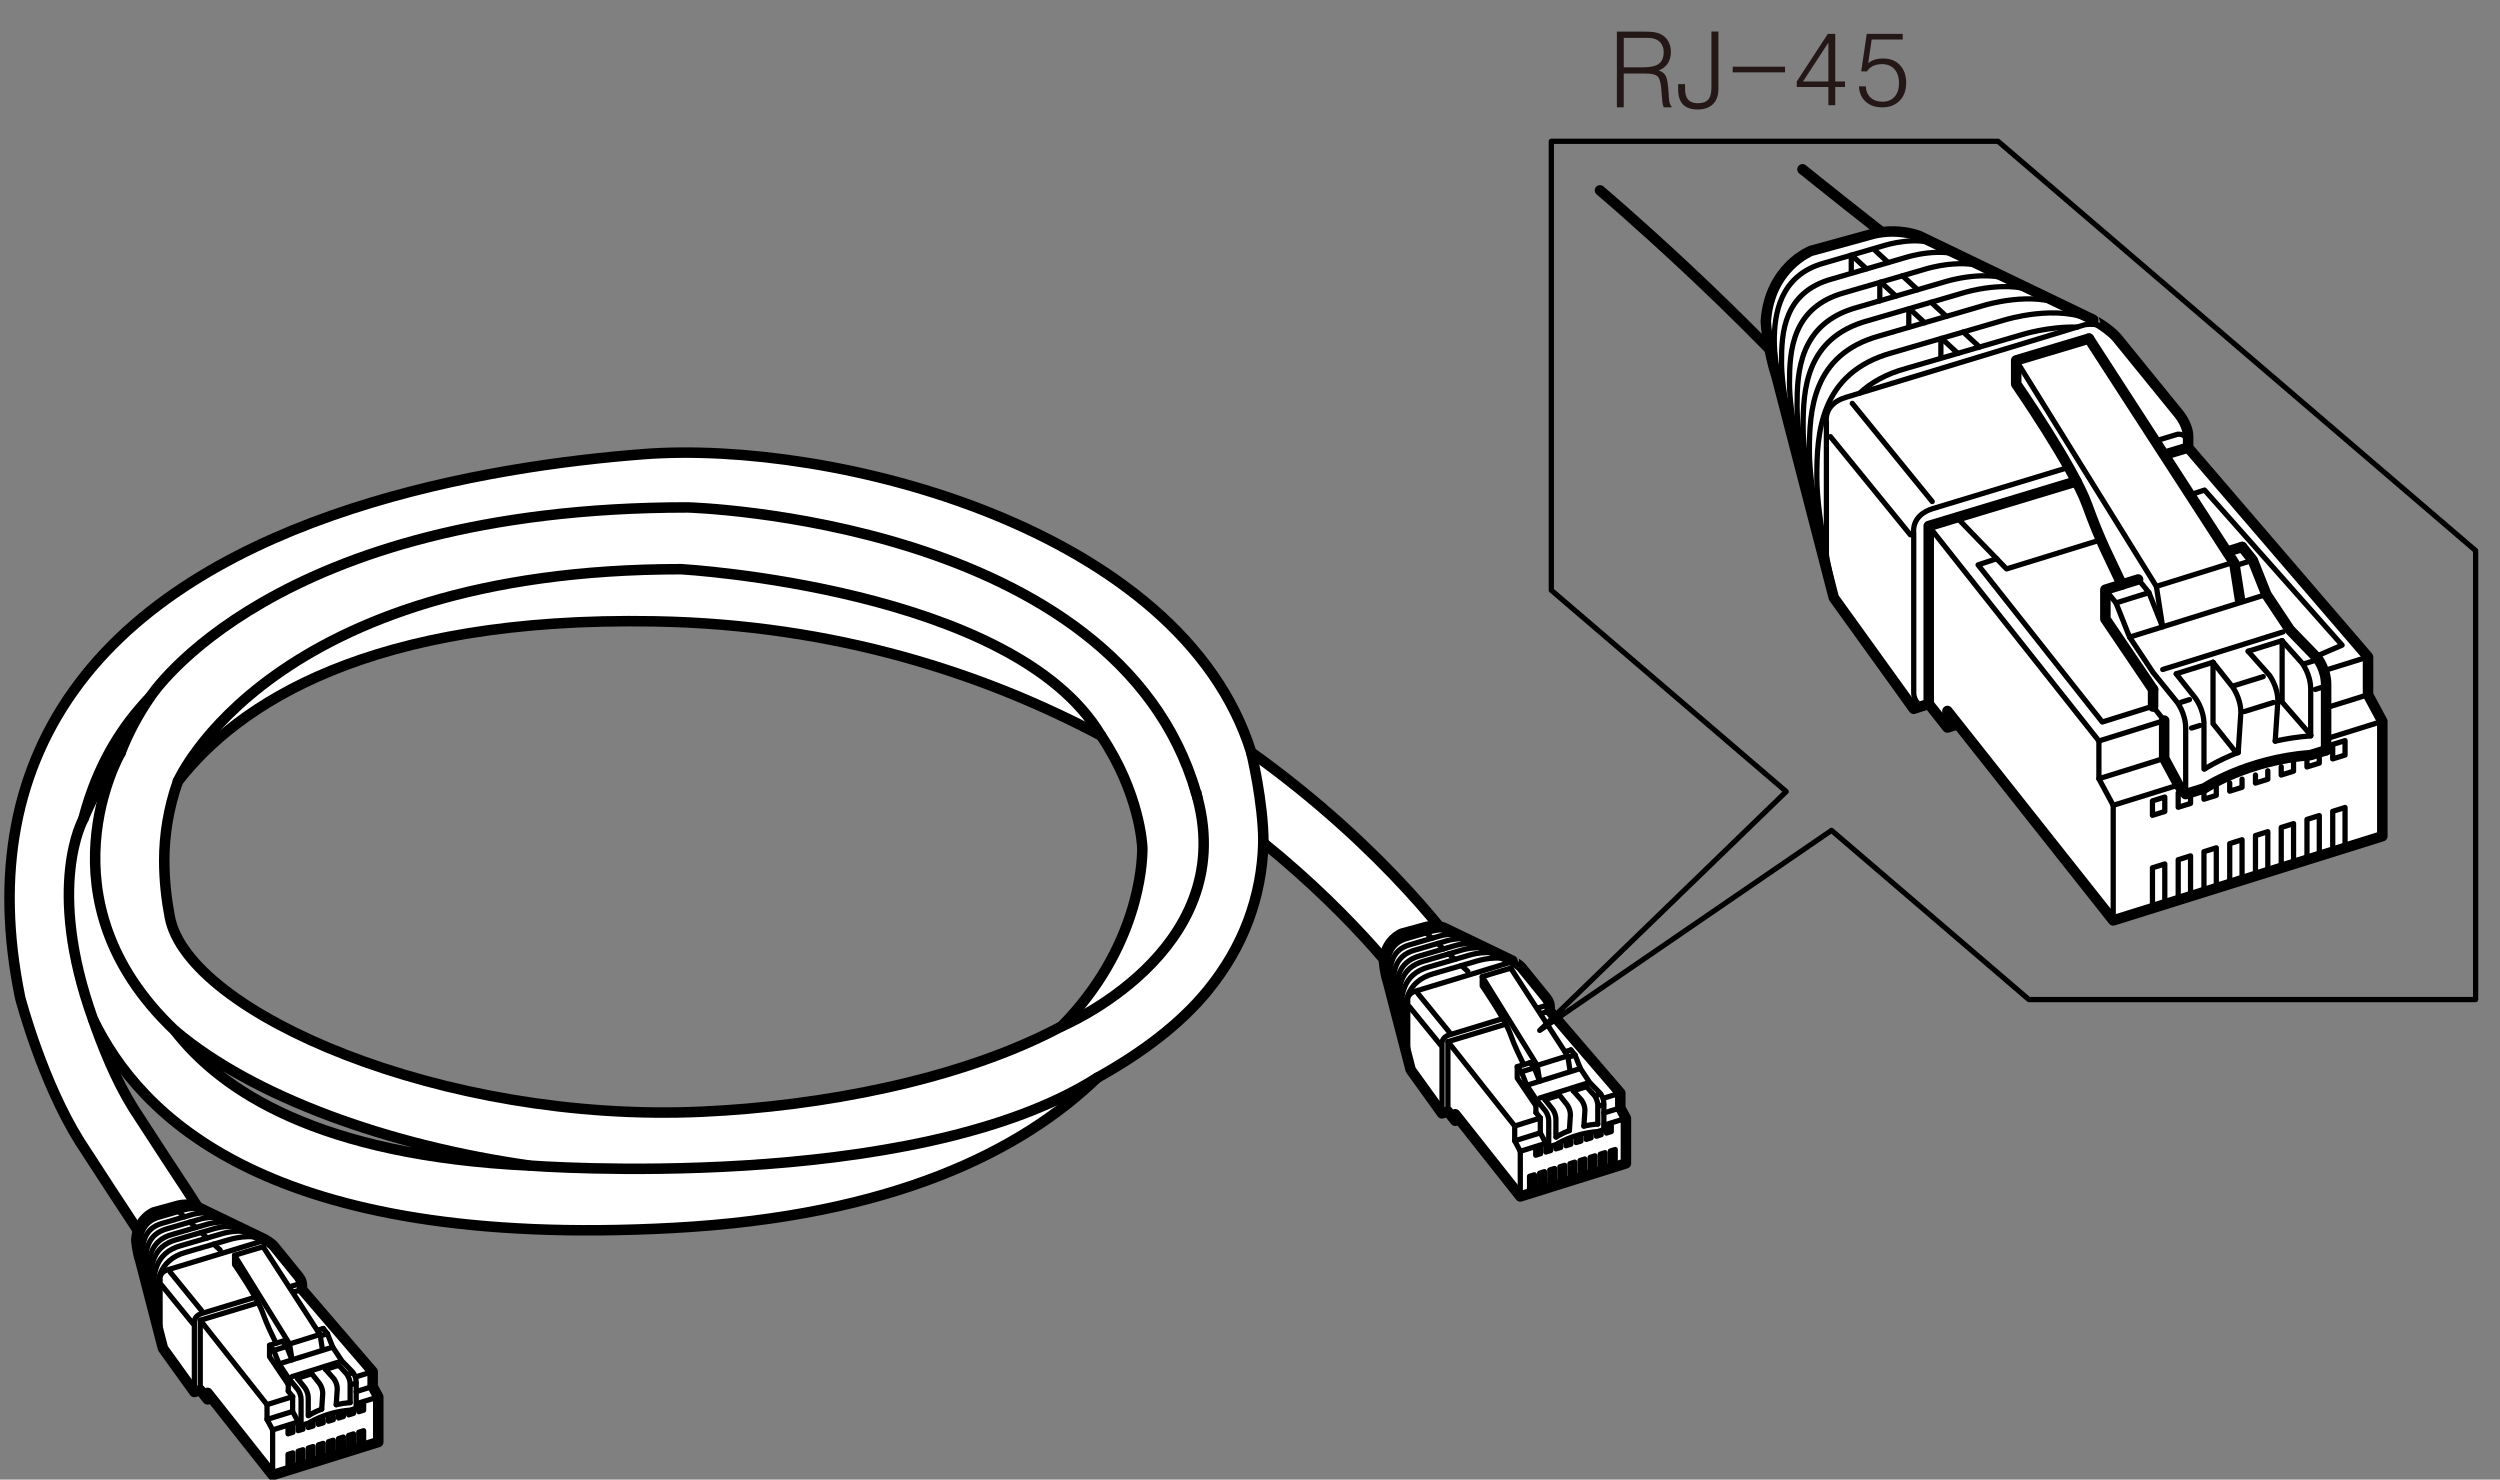 <?xml version="1.0" encoding="utf-8"?>
<!-- Generator: Adobe Illustrator 28.0.0, SVG Export Plug-In . SVG Version: 6.00 Build 0)  -->
<svg version="1.1" id="レイヤー_1" xmlns="http://www.w3.org/2000/svg" xmlns:xlink="http://www.w3.org/1999/xlink" x="0px"
	 y="0px" width="190.231px" height="112.587px" viewBox="0 0 190.231 112.587" style="enable-background:new 0 0 190.231 112.587;"
	 xml:space="preserve">
<rect x="0" y="0" width="190.231" height="112.587" fill="#808080" stroke="none"/>
<style type="text/css">
	.st0{fill:#FFFFFF;}
	.st1{fill:none;stroke:#000000;stroke-width:0.8;}
	.st2{fill:none;stroke:#000000;stroke-width:0.8;stroke-linecap:round;stroke-linejoin:round;}
	.st3{fill:none;stroke:#000000;stroke-width:0.4;stroke-linecap:round;stroke-linejoin:round;}
	.st4{fill:#231815;}
</style>
<path class="st0" d="M48.965,34.558c-11.809,0.909-33.086,4.378-42.923,17.405C1.14,58.457-0.383,66.489,1.518,75.837
	c0.009,0.046,0.019,0.09,0.031,0.136c0.069,0.258,1.71,6.393,4.514,10.877l2.522,3.88c2.118,3.201,4.308,6.512,5.986,9.986
	c0.576,1.194,2.01,1.694,3.205,1.118c0.857-0.414,1.357-1.271,1.357-2.163c0-0.35-0.077-0.706-0.239-1.042
	c-1.818-3.766-4.202-7.37-6.305-10.548l-2.454-3.775c-1.326-2.122-2.368-4.758-3.052-6.734c3.486,7.169,13.085,17.543,44.135,15.864
	C67.92,92.533,77.72,87.579,83.489,82.01c3.45-1.915,6.346-4.117,8.397-6.627c2.726-3.338,4.12-7.12,4.248-11.256
	c7.436,6.036,11.204,11.407,11.288,11.529c0.748,1.093,2.24,1.374,3.334,0.627c0.681-0.465,1.047-1.218,1.047-1.984
	c0-0.465-0.135-0.934-0.416-1.347c-0.419-0.616-5.741-8.242-16.18-15.711C89.877,40.184,63.384,33.449,48.965,34.558 M9.873,54.856
	c0.488-0.646,1.022-1.258,1.577-1.853c-0.97,1.404-1.72,2.838-2.278,4.277c-1.231,1.707-2.162,3.417-2.834,5.054
	C7.041,59.616,8.18,57.099,9.873,54.856z M13.291,78.405c5.99,5.088,16.344,8.782,27.031,10.29
	C24.237,87.925,16.857,83.009,13.291,78.405z M49.812,47.28c13.823,0.243,25.123,4.006,33.974,8.7
	c2.934,4.378,3.128,8.302,3.134,8.509c0.001,0.026,0.002,0.068,0.002,0.124c0,1.074-0.271,7.52-6.144,13.486
	c-7.734,4.123-18.367,6.082-27.334,6.492c-19.764,0.904-39.123-7.518-40.522-14.794c-0.248-1.287-0.426-2.758-0.426-4.328
	c0-1.91,0.316-3.963,1.038-6.01C18.092,53.599,28.056,46.897,49.812,47.28z M91.02,60.355c0.006,0.003,0.01,0.006,0.015,0.01
	c0.025,0.129,0.072,0.249,0.094,0.379C91.097,60.621,91.055,60.483,91.02,60.355z"/>
<path class="st1" d="M91.02,60.355c0.006,0.003,0.01,0.006,0.015,0.01c0.025,0.129,0.072,0.249,0.094,0.379
	C91.097,60.621,91.055,60.483,91.02,60.355z"/>
<path class="st1" d="M49.812,47.28c13.823,0.243,25.124,4.005,33.974,8.699c2.934,4.378,3.128,8.302,3.134,8.51
	c0.001,0.026,0.002,0.068,0.002,0.124c0,1.074-0.271,7.519-6.143,13.485c-7.735,4.124-18.367,6.082-27.334,6.493
	c-19.763,0.904-39.123-7.519-40.522-14.794c-0.247-1.287-0.426-2.758-0.426-4.328c0-1.91,0.316-3.963,1.038-6.01
	C18.092,53.598,28.056,46.896,49.812,47.28z"/>
<path class="st1" d="M13.292,78.404c5.99,5.088,16.344,8.782,27.031,10.29C24.237,87.925,16.857,83.009,13.292,78.404z"/>
<path class="st1" d="M9.873,54.855c0.488-0.646,1.022-1.258,1.577-1.853c-0.97,1.404-1.72,2.838-2.278,4.277
	c-1.231,1.707-2.162,3.417-2.834,5.054C7.041,59.615,8.18,57.098,9.873,54.855z"/>
<path class="st1" d="M48.965,34.558c-11.808,0.908-33.086,4.377-42.923,17.404C1.14,58.457-0.383,66.489,1.518,75.837
	c0.01,0.046,0.02,0.09,0.031,0.136c0.069,0.258,1.71,6.394,4.514,10.878l2.522,3.88c2.118,3.201,4.309,6.511,5.986,9.985
	c0.576,1.194,2.011,1.695,3.205,1.118c0.858-0.414,1.357-1.271,1.357-2.163c0-0.35-0.076-0.706-0.238-1.042
	c-1.818-3.766-4.202-7.369-6.306-10.547l-2.454-3.775c-1.326-2.122-2.368-4.758-3.052-6.735c3.486,7.17,13.085,17.543,44.136,15.865
	C67.92,92.533,77.72,87.579,83.489,82.01c3.45-1.915,6.346-4.118,8.397-6.628c2.726-3.338,4.121-7.119,4.249-11.255
	c7.435,6.036,11.203,11.406,11.287,11.528c0.748,1.093,2.24,1.374,3.334,0.627c0.681-0.465,1.047-1.218,1.047-1.984
	c0-0.465-0.135-0.934-0.416-1.347c-0.419-0.616-5.741-8.241-16.179-15.71C89.877,40.184,63.385,33.449,48.965,34.558z"/>
<path class="st2" d="M6.339,62.334c0,0-2.902,5.096,0.742,15.238"/>
<path class="st2" d="M11.45,53.003c0,0,9.276-14.392,40.878-14.392c0,0,32.682,0.886,38.692,21.744"/>
<path class="st2" d="M95.209,57.241c0,0,0.926,3.802,0.926,6.886"/>
<path class="st2" d="M40.323,88.694c0,0,29.126,2.214,43.167-6.684"/>
<path class="st2" d="M9.173,57.28c0,0-6.416,11.116,4.118,21.125"/>
<path class="st2" d="M13.535,59.459c0,0,6.992-16.148,38.293-16.148c0,0,25.314,1.436,31.958,12.669"/>
<path class="st2" d="M80.778,78.098c0,0,13.451-5.622,10.351-17.354"/>
<path class="st0" d="M115.796,73.645l1.815,2.233c0,0,0.309,0.341,0.309,0.72v0.324l5.372,6.25V84.3l0.427,0.795v3.43l-8.036,2.514
	l-4.95-6.252l0.314,0.395l-0.314,0.098l-0.558-0.706l-0.447,0.146l-2.387-3.318l-1.706-6.59c-0.288-0.901-0.324-1.656-0.324-1.656
	c0.108-1.621,1.347-2.109,1.347-2.109l1.881-0.517c0.764-0.175,1.358,0.073,1.358,0.073l5.19,2.5
	C115.085,73.105,115.583,73.385,115.796,73.645"/>
<path class="st2" d="M115.796,73.645l1.815,2.233c0,0,0.309,0.341,0.309,0.72v0.324l5.372,6.25V84.3l0.427,0.795v3.43l-8.036,2.514
	l-4.95-6.252l0.314,0.395l-0.314,0.098l-0.558-0.706l-0.447,0.146l-2.387-3.318l-1.706-6.59c-0.288-0.901-0.324-1.656-0.324-1.656
	c0.108-1.621,1.347-2.109,1.347-2.109l1.881-0.517c0.764-0.175,1.358,0.073,1.358,0.073l5.19,2.5
	C115.085,73.105,115.583,73.385,115.796,73.645z"/>
<line class="st3" x1="122.025" y1="83.567" x2="123.292" y2="83.172"/>
<line class="st3" x1="121.716" y1="84.142" x2="122.025" y2="84.046"/>
<line class="st3" x1="121.409" y1="83.369" x2="121.718" y2="83.274"/>
<line class="st3" x1="119.711" y1="83.002" x2="120.724" y2="82.687"/>
<line class="st3" x1="117.561" y1="83.675" x2="118.663" y2="83.33"/>
<polyline class="st3" points="115.683,87.604 115.257,86.809 115.257,85.681 117.205,85.073 "/>
<line class="st3" x1="115.683" y1="91.038" x2="115.683" y2="87.605"/>
<line class="st3" x1="117.272" y1="77.117" x2="117.92" y2="76.921"/>
<polyline class="st3" points="110.174,84.573 110.174,79.261 114.583,77.929 "/>
<path class="st3" d="M117.005,76.704l0.602-0.182c0,0,0.313-0.043,0.313,0.336"/>
<path class="st3" d="M109.998,84.63c-0.281-0.076-0.271-0.394-0.271-0.394v-4.772c0,0-0.093-0.52,0.574-0.722l4.055-1.233"/>
<path class="st3" d="M115.541,73.407c-0.254-0.237-0.71-0.153-0.71-0.153l-7.138,2.17c-0.666,0.202-0.574,0.722-0.574,0.722v3.992
	c0,0,0.021,0.982,0.301,1.379"/>
<path class="st3" d="M114.958,73.665l-2.172,0.651v0.706c0,0,1.7,2.459,2.118,3.61c0.419,1.152,0.636,1.51,1.038,2.377"/>
<line class="st3" x1="115.257" y1="85.681" x2="110.174" y2="79.262"/>
<line class="st3" x1="107.893" y1="75.601" x2="110.279" y2="78.532"/>
<line class="st3" x1="107.239" y1="76.594" x2="109.627" y2="79.525"/>
<polyline class="st3" points="116.755,90.598 116.755,89.394 116.386,89.509 116.386,90.714 "/>
<polyline class="st3" points="117.524,90.358 117.524,89.154 117.156,89.269 117.156,90.473 "/>
<polyline class="st3" points="118.293,90.117 118.293,88.913 117.925,89.028 117.925,90.233 "/>
<polyline class="st3" points="119.061,89.877 119.061,88.672 118.693,88.788 118.693,89.993 "/>
<polyline class="st3" points="119.83,89.636 119.83,88.431 119.462,88.547 119.462,89.752 "/>
<polyline class="st3" points="120.599,89.395 120.599,88.191 120.231,88.306 120.231,89.51 "/>
<polyline class="st3" points="121.368,89.155 121.368,87.95 121,88.065 121,89.269 "/>
<polyline class="st3" points="122.137,88.914 122.137,87.709 121.769,87.825 121.769,89.029 "/>
<polyline class="st3" points="122.906,88.673 122.906,87.469 122.537,87.585 122.537,88.789 "/>
<polygon class="st3" points="117.224,87.788 117.224,87.357 116.856,87.472 116.856,87.903 "/>
<polyline class="st3" points="117.677,87.215 117.625,87.231 117.625,87.662 117.993,87.548 117.993,87.313 "/>
<polyline class="st3" points="118.393,87.183 118.393,87.422 118.761,87.307 118.761,87.058 "/>
<polyline class="st3" points="119.162,86.934 119.162,87.181 119.53,87.066 119.53,86.823 "/>
<polyline class="st3" points="119.931,86.698 119.931,86.94 120.299,86.826 120.299,86.574 "/>
<polyline class="st3" points="120.7,86.45 120.7,86.7 121.068,86.585 121.068,86.333 "/>
<polyline class="st3" points="121.469,86.221 121.469,86.46 121.837,86.345 121.837,86.085 "/>
<polygon class="st3" points="122.606,86.103 122.606,85.672 122.237,85.788 122.237,86.219 "/>
<line class="st3" x1="122.065" y1="85.612" x2="123.719" y2="85.096"/>
<line class="st3" x1="115.683" y1="87.605" x2="117.612" y2="87.003"/>
<line class="st3" x1="116.873" y1="84.656" x2="116.873" y2="84.145"/>
<line class="st3" x1="117.205" y1="85.073" x2="116.873" y2="84.656"/>
<path class="st3" d="M115.449,81.165l0.316,0.394l0.406,1.022l0.702,1.056l0.72,0.89c0,0,0.254,0.33,0.254,0.774v1.966"/>
<polyline class="st3" points="116.433,80.858 116.749,81.253 117.156,82.274 "/>
<path class="st3" d="M119.533,79.89l0.317,0.394l0.406,1.022l0.702,1.057l0.829,0.855c0,0,0.254,0.33,0.254,0.775v1.967"/>
<path class="st3" d="M117.568,83.683l0.571,0.722c0,0,0.254,0.33,0.254,0.775v1.338"/>
<path class="st3" d="M118.663,83.332l0.578,0.729c0,0,0.254,0.331,0.254,0.775l-0.078,1.196"/>
<path class="st3" d="M119.712,83.003l0.634,0.714c0,0,0.254,0.33,0.254,0.775l-0.078,1.195"/>
<path class="st3" d="M120.724,82.688l0.602,0.673c0,0,0.254,0.331,0.254,0.775v1.394"/>
<path class="st3" d="M117.205,85.073v1.128l0.426,0.795l0.216,0.272l0.566-0.176c0,0,1.261-0.846,3.167-0.99l0.46-0.143"/>
<path class="st3" d="M120.521,85.687c0.323-0.073,0.678-0.129,1.059-0.158"/>
<path class="st3" d="M118.413,86.519c0,0,0.367-0.246,1.003-0.495"/>
<line class="st3" x1="122.04" y1="84.692" x2="123.292" y2="84.301"/>
<line class="st3" x1="115.257" y1="86.81" x2="117.193" y2="86.205"/>
<line class="st3" x1="119.085" y1="80.029" x2="119.533" y2="79.89"/>
<polyline class="st3" points="116.873,84.145 115.449,82.037 115.449,81.165 116.426,80.861 "/>
<line class="st3" x1="116.172" y1="82.581" x2="120.257" y2="81.306"/>
<line class="st3" x1="117.161" y1="83.549" x2="120.752" y2="82.427"/>
<line class="st3" x1="119.311" y1="80.453" x2="119.859" y2="80.281"/>
<line class="st3" x1="116.971" y1="81.066" x2="119.302" y2="80.339"/>
<line class="st3" x1="115.765" y1="81.56" x2="116.749" y2="81.253"/>
<polyline class="st3" points="117.155,82.245 116.972,81.067 112.786,74.318 "/>
<polyline class="st3" points="119.467,81.456 119.298,80.37 114.958,73.667 "/>
<line class="st3" x1="110.733" y1="85.28" x2="110.733" y2="84.788"/>
<line class="st3" x1="108.964" y1="71.395" x2="108.573" y2="71.033"/>
<line class="st3" x1="109.841" y1="72.206" x2="109.392" y2="71.79"/>
<line class="st3" x1="110.701" y1="73.002" x2="110.246" y2="72.581"/>
<line class="st3" x1="111.691" y1="73.918" x2="111.205" y2="73.469"/>
<path class="st3" d="M107.317,81.068c0,0-0.483-1.989-0.483-3.272c0-1.281,0.079-3.112,2.26-3.71l3.326-0.97
	c0,0,1.607-0.508,2.666,0.03"/>
<path class="st3" d="M107.06,80.069c0,0-0.449-1.847-0.449-3.039c0-1.19,0.074-2.892,2.099-3.447l3.09-0.901
	c0,0,1.494-0.472,2.478,0.028"/>
<path class="st3" d="M106.837,79.113c0,0-0.413-1.705-0.413-2.803c0-1.098,0.068-2.666,1.935-3.179l2.848-0.831
	c0,0,1.378-0.434,2.286,0.027"/>
<path class="st3" d="M106.627,78.282c0,0-0.383-1.581-0.383-2.599c0-1.019,0.062-2.474,1.794-2.95l2.642-0.77
	c0,0,1.278-0.403,2.119,0.025"/>
<path class="st3" d="M106.369,77.38c0,0-0.351-1.45-0.351-2.383c0-0.934,0.057-2.268,1.645-2.702l2.422-0.706
	c0,0,1.171-0.37,1.942,0.022"/>
<path class="st3" d="M106.101,76.557c0,0-0.322-1.331-0.322-2.19c0-0.858,0.052-2.083,1.512-2.484l2.226-0.649
	c0,0,1.076-0.341,1.784,0.021"/>
<path class="st3" d="M105.87,75.725c0,0-0.308-1.212-0.308-1.993c0-0.781,0.158-1.956,1.487-2.321l1.822-0.531
	c0,0,0.98-0.31,1.625,0.018"/>
<path class="st0" d="M20.859,94.845l1.815,2.233c0,0,0.308,0.341,0.308,0.72v0.324l5.373,6.25v1.128l0.427,0.796v3.43l-8.037,2.514
	l-4.95-6.252l0.313,0.396l-0.313,0.097l-0.559-0.706l-0.447,0.146l-2.387-3.318l-1.706-6.59c-0.288-0.901-0.324-1.656-0.324-1.656
	c0.108-1.621,1.346-2.109,1.346-2.109l1.881-0.517c0.765-0.175,1.358,0.073,1.358,0.073l5.19,2.5
	C20.148,94.305,20.645,94.585,20.859,94.845"/>
<path class="st2" d="M20.859,94.845l1.815,2.233c0,0,0.308,0.341,0.308,0.72v0.324l5.373,6.25v1.128l0.427,0.796v3.43l-8.037,2.514
	l-4.95-6.252l0.313,0.396l-0.313,0.097l-0.559-0.706l-0.447,0.146l-2.387-3.318l-1.706-6.59c-0.288-0.901-0.324-1.656-0.324-1.656
	c0.108-1.621,1.346-2.109,1.346-2.109l1.881-0.517c0.765-0.175,1.358,0.073,1.358,0.073l5.19,2.5
	C20.148,94.305,20.645,94.585,20.859,94.845z"/>
<line class="st3" x1="27.089" y1="104.768" x2="28.355" y2="104.373"/>
<line class="st3" x1="26.779" y1="105.343" x2="27.089" y2="105.247"/>
<line class="st3" x1="26.472" y1="104.57" x2="26.781" y2="104.475"/>
<line class="st3" x1="24.774" y1="104.203" x2="25.787" y2="103.888"/>
<line class="st3" x1="22.625" y1="104.876" x2="23.726" y2="104.531"/>
<polyline class="st3" points="20.745,108.805 20.319,108.01 20.319,106.882 22.267,106.273 "/>
<line class="st3" x1="20.745" y1="112.239" x2="20.745" y2="108.805"/>
<line class="st3" x1="22.334" y1="98.317" x2="22.982" y2="98.121"/>
<polyline class="st3" points="15.237,105.774 15.237,100.462 19.645,99.129 "/>
<path class="st3" d="M22.067,97.905l0.602-0.182c0,0,0.313-0.043,0.313,0.336"/>
<path class="st3" d="M15.061,105.831c-0.282-0.076-0.272-0.394-0.272-0.394v-4.772c0,0-0.092-0.52,0.574-0.722l4.055-1.233"/>
<path class="st3" d="M20.603,94.607c-0.254-0.237-0.71-0.153-0.71-0.153l-7.138,2.17c-0.666,0.202-0.574,0.722-0.574,0.722v3.992
	c0,0,0.022,0.982,0.301,1.379"/>
<path class="st3" d="M20.02,94.865l-2.172,0.651v0.706c0,0,1.7,2.459,2.119,3.61c0.418,1.152,0.636,1.51,1.037,2.377"/>
<line class="st3" x1="20.318" y1="106.881" x2="15.236" y2="100.462"/>
<line class="st3" x1="12.953" y1="96.801" x2="15.341" y2="99.732"/>
<line class="st3" x1="12.301" y1="97.794" x2="14.688" y2="100.725"/>
<polyline class="st3" points="22.285,111.758 22.285,110.554 21.917,110.669 21.917,111.873 "/>
<polyline class="st3" points="23.054,111.517 23.054,110.313 22.686,110.428 22.686,111.633 "/>
<polyline class="st3" points="23.824,111.277 23.824,110.072 23.456,110.188 23.456,111.393 "/>
<polyline class="st3" points="24.593,111.036 24.593,109.831 24.225,109.947 24.225,111.152 "/>
<polyline class="st3" points="25.361,110.795 25.361,109.591 24.993,109.706 24.993,110.91 "/>
<polyline class="st3" points="26.13,110.555 26.13,109.35 25.762,109.465 25.762,110.669 "/>
<polyline class="st3" points="26.9,110.314 26.9,109.109 26.531,109.225 26.531,110.429 "/>
<polyline class="st3" points="27.669,110.073 27.669,108.869 27.3,108.985 27.3,110.189 "/>
<polygon class="st3" points="22.285,108.988 22.285,108.557 21.917,108.672 21.917,109.103 "/>
<polyline class="st3" points="22.739,108.415 22.686,108.431 22.686,108.862 23.054,108.748 23.054,108.513 "/>
<polyline class="st3" points="23.456,108.383 23.456,108.622 23.824,108.507 23.824,108.258 "/>
<polyline class="st3" points="24.225,108.134 24.225,108.381 24.593,108.266 24.593,108.023 "/>
<polyline class="st3" points="24.993,107.898 24.993,108.141 25.361,108.026 25.361,107.774 "/>
<polyline class="st3" points="25.762,107.65 25.762,107.9 26.13,107.785 26.13,107.533 "/>
<polyline class="st3" points="26.531,107.421 26.531,107.66 26.9,107.545 26.9,107.285 "/>
<polygon class="st3" points="27.669,107.303 27.669,106.872 27.3,106.988 27.3,107.419 "/>
<line class="st3" x1="27.128" y1="106.812" x2="28.781" y2="106.296"/>
<line class="st3" x1="20.745" y1="108.805" x2="22.673" y2="108.203"/>
<line class="st3" x1="21.935" y1="105.856" x2="21.935" y2="105.345"/>
<line class="st3" x1="22.266" y1="106.273" x2="21.935" y2="105.856"/>
<path class="st3" d="M20.511,102.365l0.317,0.394l0.406,1.022l0.702,1.056l0.72,0.89c0,0,0.254,0.33,0.254,0.774v1.966"/>
<polyline class="st3" points="21.495,102.058 21.812,102.453 22.217,103.474 "/>
<path class="st3" d="M24.595,101.09l0.317,0.394l0.406,1.022l0.702,1.057l0.829,0.855c0,0,0.254,0.33,0.254,0.775v1.967"/>
<path class="st3" d="M22.63,104.883l0.571,0.722c0,0,0.254,0.33,0.254,0.775v1.338"/>
<path class="st3" d="M23.725,104.532l0.578,0.729c0,0,0.254,0.331,0.254,0.775l-0.079,1.196"/>
<path class="st3" d="M24.774,104.203l0.634,0.714c0,0,0.254,0.33,0.254,0.775l-0.078,1.195"/>
<path class="st3" d="M25.786,103.888l0.602,0.673c0,0,0.254,0.331,0.254,0.775v1.394"/>
<path class="st3" d="M22.267,106.273v1.128l0.426,0.795l0.216,0.272l0.566-0.176c0,0,1.261-0.846,3.167-0.99l0.46-0.143"/>
<path class="st3" d="M25.583,106.887c0.323-0.073,0.679-0.129,1.059-0.158"/>
<path class="st3" d="M23.475,107.719c0,0,0.367-0.246,1.003-0.495"/>
<line class="st3" x1="27.102" y1="105.892" x2="28.354" y2="105.501"/>
<line class="st3" x1="20.318" y1="108.01" x2="22.255" y2="107.405"/>
<line class="st3" x1="24.146" y1="101.229" x2="24.595" y2="101.09"/>
<polyline class="st3" points="21.935,105.345 20.511,103.237 20.511,102.365 21.487,102.061 "/>
<line class="st3" x1="21.233" y1="103.781" x2="25.318" y2="102.506"/>
<line class="st3" x1="22.223" y1="104.749" x2="25.813" y2="103.627"/>
<line class="st3" x1="24.373" y1="101.653" x2="24.921" y2="101.481"/>
<line class="st3" x1="22.033" y1="102.266" x2="24.364" y2="101.539"/>
<line class="st3" x1="20.827" y1="102.76" x2="21.811" y2="102.453"/>
<polyline class="st3" points="22.216,103.445 22.033,102.267 17.847,95.518 "/>
<polyline class="st3" points="24.529,102.656 24.36,101.57 20.019,94.867 "/>
<line class="st3" x1="15.794" y1="106.48" x2="15.794" y2="105.988"/>
<line class="st3" x1="14.025" y1="92.595" x2="13.635" y2="92.233"/>
<line class="st3" x1="14.902" y1="93.406" x2="14.453" y2="92.99"/>
<line class="st3" x1="15.762" y1="94.202" x2="15.308" y2="93.781"/>
<line class="st3" x1="16.752" y1="95.118" x2="16.266" y2="94.669"/>
<path class="st3" d="M12.377,102.268c0,0-0.483-1.989-0.483-3.272c0-1.281,0.079-3.112,2.26-3.71l3.326-0.97
	c0,0,1.607-0.508,2.666,0.03"/>
<path class="st3" d="M12.121,101.269c0,0-0.449-1.847-0.449-3.039c0-1.19,0.074-2.892,2.1-3.447l3.09-0.901
	c0,0,1.494-0.472,2.478,0.028"/>
<path class="st3" d="M11.899,100.313c0,0-0.414-1.705-0.414-2.803c0-1.098,0.068-2.666,1.935-3.179l2.849-0.831
	c0,0,1.378-0.434,2.286,0.027"/>
<path class="st3" d="M11.688,99.482c0,0-0.383-1.581-0.383-2.599c0-1.019,0.063-2.474,1.795-2.95l2.642-0.77
	c0,0,1.277-0.403,2.119,0.025"/>
<path class="st3" d="M11.43,98.58c0,0-0.351-1.45-0.351-2.383c0-0.934,0.057-2.268,1.645-2.702l2.422-0.706
	c0,0,1.171-0.37,1.942,0.022"/>
<path class="st3" d="M11.163,97.757c0,0-0.322-1.331-0.322-2.19c0-0.858,0.052-2.083,1.511-2.484l2.226-0.649
	c0,0,1.075-0.341,1.784,0.021"/>
<path class="st3" d="M10.932,96.925c0,0-0.308-1.212-0.308-1.993c0-0.781,0.158-1.956,1.487-2.321l1.822-0.531
	c0,0,0.98-0.31,1.625,0.018"/>
<g>
	<path class="st2" d="M137.157,12.885c0,0,5.127,4.138,11.155,8.772"/>
	<path class="st2" d="M121.748,14.488c0,0,10.925,9.23,19.196,18.934"/>
	<path class="st0" d="M161.088,25.708l4.623,5.69c0,0,0.788,0.869,0.788,1.835v0.825l13.689,15.93v2.875l1.089,2.026v8.738
		L160.8,70.035l-12.615-15.934l0.798,1.008l-0.798,0.25l-1.424-1.798l-1.141,0.372l-6.083-8.453l-4.346-16.795
		c-0.734-2.294-0.826-4.22-0.826-4.22c0.275-4.129,3.43-5.373,3.43-5.373l4.796-1.318c1.946-0.446,3.459,0.186,3.459,0.186
		l13.226,6.37C159.275,24.332,160.544,25.044,161.088,25.708"/>
	<path class="st2" d="M161.088,25.708l4.623,5.69c0,0,0.788,0.869,0.788,1.835v0.825l13.689,15.93v2.875l1.089,2.026v8.738
		L160.8,70.035l-12.615-15.934l0.798,1.008l-0.798,0.25l-1.424-1.798l-1.141,0.372l-6.083-8.453l-4.346-16.795
		c-0.734-2.294-0.826-4.22-0.826-4.22c0.275-4.129,3.43-5.373,3.43-5.373l4.796-1.318c1.946-0.446,3.459,0.186,3.459,0.186
		l13.226,6.37C159.275,24.332,160.544,25.044,161.088,25.708z"/>
	<line class="st3" x1="176.962" y1="50.995" x2="180.188" y2="49.988"/>
	<line class="st3" x1="176.172" y1="52.46" x2="176.961" y2="52.214"/>
	<line class="st3" x1="170.784" y1="54.143" x2="172.996" y2="53.452"/>
	<line class="st3" x1="166.757" y1="55.4" x2="167.388" y2="55.204"/>
	<line class="st3" x1="175.391" y1="50.493" x2="176.179" y2="50.247"/>
	<line class="st3" x1="170.002" y1="52.175" x2="172.213" y2="51.485"/>
	<line class="st3" x1="165.975" y1="53.433" x2="166.605" y2="53.236"/>
	<line class="st3" x1="171.065" y1="49.556" x2="173.644" y2="48.751"/>
	<line class="st3" x1="165.588" y1="51.27" x2="168.394" y2="50.394"/>
	<polyline class="st3" points="160.8,61.284 159.711,59.258 159.711,56.383 164.677,54.832 	"/>
	<polyline class="st3" points="163.742,53.76 159.966,54.94 150.516,42.984 151.932,42.515 	"/>
	<line class="st3" x1="160.8" y1="70.036" x2="160.8" y2="61.284"/>
	<line class="st2" x1="164.848" y1="34.557" x2="166.5" y2="34.058"/>
	<polyline class="st2" points="146.761,53.561 146.761,40.025 157.996,36.628 	"/>
	<path class="st3" d="M164.168,33.508l1.534-0.466c0,0,0.798-0.109,0.798,0.858"/>
	<path class="st3" d="M146.313,53.707c-0.718-0.195-0.693-1.006-0.693-1.006V40.541c0,0-0.234-1.326,1.463-1.842l10.334-3.14"/>
	<path class="st3" d="M160.437,25.104c-0.65-0.602-1.809-0.39-1.809-0.39l-18.19,5.527c-1.698,0.516-1.463,1.842-1.463,1.842v10.172
		c0,0,0.054,2.504,0.766,3.514"/>
	<path class="st2" d="M158.951,25.764l-5.535,1.658v1.8c0,0,4.334,6.266,5.4,9.2c1.066,2.934,1.619,3.849,2.643,6.058"/>
	<line class="st3" x1="159.71" y1="56.382" x2="146.76" y2="40.025"/>
	<line class="st3" x1="140.944" y1="30.694" x2="147.027" y2="38.163"/>
	<line class="st3" x1="139.28" y1="33.224" x2="145.364" y2="40.693"/>
	<polyline class="st3" points="164.724,68.808 164.724,65.74 163.786,66.032 163.786,69.102 	"/>
	<polyline class="st3" points="166.684,68.195 166.684,65.125 165.745,65.419 165.745,68.488 	"/>
	<polyline class="st3" points="168.644,67.581 168.644,64.512 167.705,64.805 167.705,67.875 	"/>
	<polyline class="st3" points="170.603,66.967 170.603,63.898 169.665,64.192 169.665,67.261 	"/>
	<polyline class="st3" points="172.563,66.354 172.563,63.284 171.624,63.578 171.624,66.647 	"/>
	<polyline class="st3" points="174.522,65.74 174.522,62.671 173.584,62.964 173.584,66.033 	"/>
	<polyline class="st3" points="176.481,65.127 176.481,62.057 175.543,62.351 175.543,65.42 	"/>
	<polyline class="st3" points="178.44,64.513 178.44,61.444 177.502,61.737 177.502,64.806 	"/>
	<polygon class="st3" points="164.724,61.747 164.724,60.648 163.785,60.941 163.785,62.041 	"/>
	<polyline class="st3" points="165.88,60.285 165.744,60.327 165.744,61.427 166.684,61.134 166.684,60.537 	"/>
	<polyline class="st3" points="167.704,60.204 167.704,60.815 168.643,60.521 168.643,59.887 	"/>
	<polyline class="st3" points="169.664,59.571 169.664,60.201 170.602,59.908 170.602,59.288 	"/>
	<polyline class="st3" points="171.624,58.971 171.624,59.588 172.562,59.294 172.562,58.654 	"/>
	<polyline class="st3" points="173.583,58.338 173.583,58.974 174.521,58.681 174.521,58.038 	"/>
	<polyline class="st3" points="175.542,57.755 175.542,58.36 176.48,58.068 176.48,57.403 	"/>
	<polygon class="st3" points="178.44,57.454 178.44,56.354 177.501,56.647 177.501,57.747 	"/>
	<line class="st3" x1="177.064" y1="56.201" x2="181.275" y2="54.886"/>
	<line class="st3" x1="160.798" y1="61.28" x2="165.712" y2="59.746"/>
	<line class="st2" x1="163.833" y1="53.766" x2="163.833" y2="52.465"/>
	<line class="st3" x1="164.677" y1="54.831" x2="163.833" y2="53.765"/>
	<path class="st3" d="M160.203,44.872l0.807,1.004l1.035,2.605l1.788,2.691l1.834,2.267c0,0,0.647,0.842,0.647,1.975v5.011"/>
	<polyline class="st3" points="162.71,44.089 163.517,45.093 164.552,47.698 	"/>
	<path class="st2" d="M170.609,41.621l0.807,1.004l1.035,2.605l1.787,2.691l2.114,2.18c0,0,0.647,0.842,0.647,1.975v5.011"/>
	<path class="st3" d="M165.602,51.288l1.458,1.841c0,0,0.646,0.842,0.646,1.975v3.411"/>
	<path class="st3" d="M168.394,50.393l1.472,1.859c0,0,0.646,0.842,0.646,1.975l-0.202,3.046"/>
	<path class="st3" d="M171.066,49.556l1.614,1.818c0,0,0.647,0.842,0.647,1.975l-0.202,3.046"/>
	<path class="st3" d="M173.644,48.751l1.535,1.718c0,0,0.647,0.842,0.647,1.974v3.551"/>
	<path class="st2" d="M164.677,54.831v2.875l1.088,2.026l0.549,0.694l1.442-0.45c0,0,3.212-2.157,8.07-2.522L177,57.088"/>
	<path class="st3" d="M173.126,56.395c0.826-0.184,1.73-0.328,2.7-0.401"/>
	<path class="st3" d="M167.756,58.515c0,0,0.934-0.627,2.556-1.262"/>
	<line class="st3" x1="177" y1="53.858" x2="180.188" y2="52.863"/>
	<line class="st3" x1="159.71" y1="59.256" x2="164.647" y2="57.715"/>
	<line class="st2" x1="169.468" y1="41.978" x2="170.609" y2="41.621"/>
	<polyline class="st2" points="163.833,52.464 160.203,47.095 160.203,44.872 162.693,44.095 	"/>
	<polyline class="st3" points="175.835,55.939 173.652,53.42 173.652,48.751 	"/>
	<polyline class="st3" points="170.18,57.305 168.394,55.064 168.394,50.394 	"/>
	<line class="st3" x1="162.045" y1="48.482" x2="172.453" y2="45.232"/>
	<line class="st3" x1="164.567" y1="50.944" x2="173.716" y2="48.088"/>
	<line class="st3" x1="170.045" y1="43.056" x2="171.44" y2="42.62"/>
	<line class="st3" x1="164.081" y1="44.621" x2="170.024" y2="42.766"/>
	<line class="st3" x1="161.01" y1="45.877" x2="163.517" y2="45.094"/>
	<polyline class="st3" points="164.55,47.623 164.083,44.623 153.416,27.423 	"/>
	<polyline class="st2" points="170.443,45.611 170.012,42.848 158.951,25.765 	"/>
	<polyline class="st3" points="148.9,39.379 152.682,43.29 159.863,41.072 	"/>
	<polyline class="st3" points="176.211,49.956 178.216,49.09 167.75,37.29 166.649,37.654 	"/>
	<line class="st3" x1="148.185" y1="55.36" x2="148.185" y2="54.103"/>
	<line class="st3" x1="142.023" y1="20.458" x2="141.049" y2="19.556"/>
	<line class="st3" x1="144.266" y1="22.532" x2="143.112" y2="21.465"/>
	<line class="st3" x1="146.452" y1="24.556" x2="145.293" y2="23.484"/>
	<line class="st3" x1="148.976" y1="26.89" x2="147.737" y2="25.744"/>
	<line class="st3" x1="143.677" y1="19.977" x2="142.682" y2="19.056"/>
	<line class="st3" x1="145.912" y1="22.044" x2="144.766" y2="20.984"/>
	<line class="st3" x1="148.103" y1="24.072" x2="146.944" y2="23"/>
	<line class="st3" x1="150.625" y1="26.406" x2="149.388" y2="25.262"/>
	<path class="st3" d="M139.478,44.627c0,0-1.23-5.069-1.23-8.336c0-3.266,0.201-7.934,5.756-9.457l8.476-2.472
		c0,0,4.096-1.294,6.795,0.078"/>
	<path class="st3" d="M141.508,29.918c0.852-0.803,2-1.462,3.549-1.887l8.811-2.57c0,0,2.015-0.636,4.186-0.57"/>
	<path class="st3" d="M138.824,42.084c0,0-1.142-4.71-1.142-7.745c0-3.035,0.187-7.371,5.349-8.786l7.874-2.297
		c0,0,3.806-1.202,6.314,0.072"/>
	<path class="st3" d="M138.258,39.645c0,0-1.053-4.342-1.053-7.142c0-2.798,0.171-6.797,4.931-8.102l7.26-2.118
		c0,0,3.51-1.109,5.822,0.066"/>
	<path class="st3" d="M137.72,37.527c0,0-0.977-4.028-0.977-6.623c0-2.596,0.159-6.304,4.574-7.514l6.734-1.965
		c0,0,3.256-1.028,5.401,0.062"/>
	<path class="st3" d="M137.063,35.228c0,0-0.895-3.692-0.895-6.071c0-2.38,0.145-5.779,4.193-6.889l6.172-1.8
		c0,0,2.984-0.942,4.95,0.056"/>
	<path class="st3" d="M136.383,33.132c0,0-0.822-3.393-0.822-5.578c0-2.187,0.134-5.31,3.852-6.33l5.671-1.654
		c0,0,2.743-0.866,4.55,0.051"/>
	<path class="st3" d="M135.793,31.011c0,0-0.784-3.089-0.784-5.079c0-1.991,0.402-4.986,3.788-5.914l4.646-1.355
		c0,0,2.497-0.789,4.142,0.046"/>
	<line class="st3" x1="140.867" y1="19.414" x2="140.867" y2="20.712"/>
	<line class="st3" x1="143.039" y1="21.595" x2="143.039" y2="22.894"/>
	<line class="st3" x1="145.246" y1="23.595" x2="145.246" y2="24.893"/>
	<line class="st3" x1="147.687" y1="25.906" x2="147.687" y2="27.204"/>
</g>
<g>
	<path class="st4" d="M123.032,2.403h1.914c0.37,0,0.644,0.011,0.82,0.031c0.261,0.031,0.484,0.099,0.672,0.204
		c0.224,0.125,0.396,0.3,0.516,0.524c0.125,0.225,0.188,0.482,0.188,0.774c0,0.355-0.081,0.655-0.242,0.9
		c-0.161,0.24-0.391,0.415-0.688,0.524c0.276,0.089,0.464,0.243,0.562,0.462c0.067,0.151,0.122,0.44,0.164,0.868l0.062,0.868
		c0.011,0.136,0.034,0.248,0.07,0.337c0.026,0.083,0.065,0.148,0.117,0.195v0.078h-0.586c-0.031-0.062-0.058-0.143-0.078-0.242
		c-0.021-0.094-0.036-0.211-0.047-0.352l-0.062-0.758c-0.036-0.505-0.125-0.833-0.266-0.984c-0.146-0.156-0.45-0.234-0.914-0.234
		h-1.68v2.57h-0.523V2.403z M125.079,5.121c0.526,0,0.909-0.089,1.148-0.267c0.245-0.183,0.367-0.483,0.367-0.901
		c0-0.188-0.039-0.358-0.117-0.51c-0.073-0.151-0.177-0.271-0.312-0.36c-0.13-0.089-0.292-0.149-0.484-0.181
		c-0.136-0.016-0.344-0.023-0.625-0.023h-1.5v2.242H125.079z"/>
	<path class="st4" d="M128.22,6.403V6.77c0,0.359,0.078,0.63,0.234,0.812c0.161,0.183,0.406,0.273,0.734,0.273
		c0.38,0,0.648-0.097,0.805-0.29c0.156-0.183,0.234-0.49,0.234-0.923v-4.24h0.531v4.365c0,0.5-0.138,0.887-0.414,1.158
		s-0.667,0.407-1.172,0.407c-0.489,0-0.859-0.128-1.109-0.383c-0.245-0.255-0.367-0.633-0.367-1.133V6.403H128.22z"/>
	<path class="st4" d="M135.829,5.075v0.43h-3.984v-0.43H135.829z"/>
	<path class="st4" d="M139.126,6.621h-2.406V6.2l2.367-3.625h0.562V6.2h0.742v0.422h-0.742v1.383h-0.523V6.621z M139.126,3.239
		l-1.93,2.961h1.93V3.239z"/>
	<path class="st4" d="M141.97,6.567c0.016,0.354,0.136,0.638,0.359,0.852c0.229,0.214,0.534,0.32,0.914,0.32
		c0.391,0,0.698-0.127,0.922-0.383c0.224-0.25,0.336-0.594,0.336-1.031c0-0.453-0.117-0.807-0.352-1.062
		c-0.229-0.255-0.542-0.383-0.938-0.383c-0.261,0-0.489,0.047-0.688,0.141c-0.192,0.094-0.347,0.232-0.461,0.414h-0.438l0.422-2.859
		h2.734v0.43h-2.359l-0.266,1.812c0.13-0.12,0.289-0.211,0.477-0.273c0.192-0.062,0.414-0.094,0.664-0.094
		c0.531,0,0.956,0.167,1.273,0.5c0.317,0.339,0.477,0.789,0.477,1.352c0,0.573-0.167,1.026-0.5,1.359
		c-0.328,0.339-0.769,0.508-1.32,0.508c-0.526,0-0.948-0.146-1.266-0.438c-0.317-0.286-0.487-0.674-0.508-1.164H141.97z"/>
</g>
<polygon class="st3" points="118.044,10.752 118.044,44.913 135.917,60.232 117.161,78.405 139.364,63.187 154.382,76.059 
	166.168,76.059 171.103,76.059 188.375,76.059 188.375,41.898 170.501,26.579 167.054,23.624 152.036,10.752 140.25,10.752 
	135.316,10.752 "/>
<g>
</g>
<g>
</g>
<g>
</g>
<g>
</g>
<g>
</g>
<g>
</g>
<g>
</g>
<g>
</g>
<g>
</g>
<g>
</g>
<g>
</g>
<g>
</g>
<g>
</g>
<g>
</g>
<g>
</g>
</svg>
